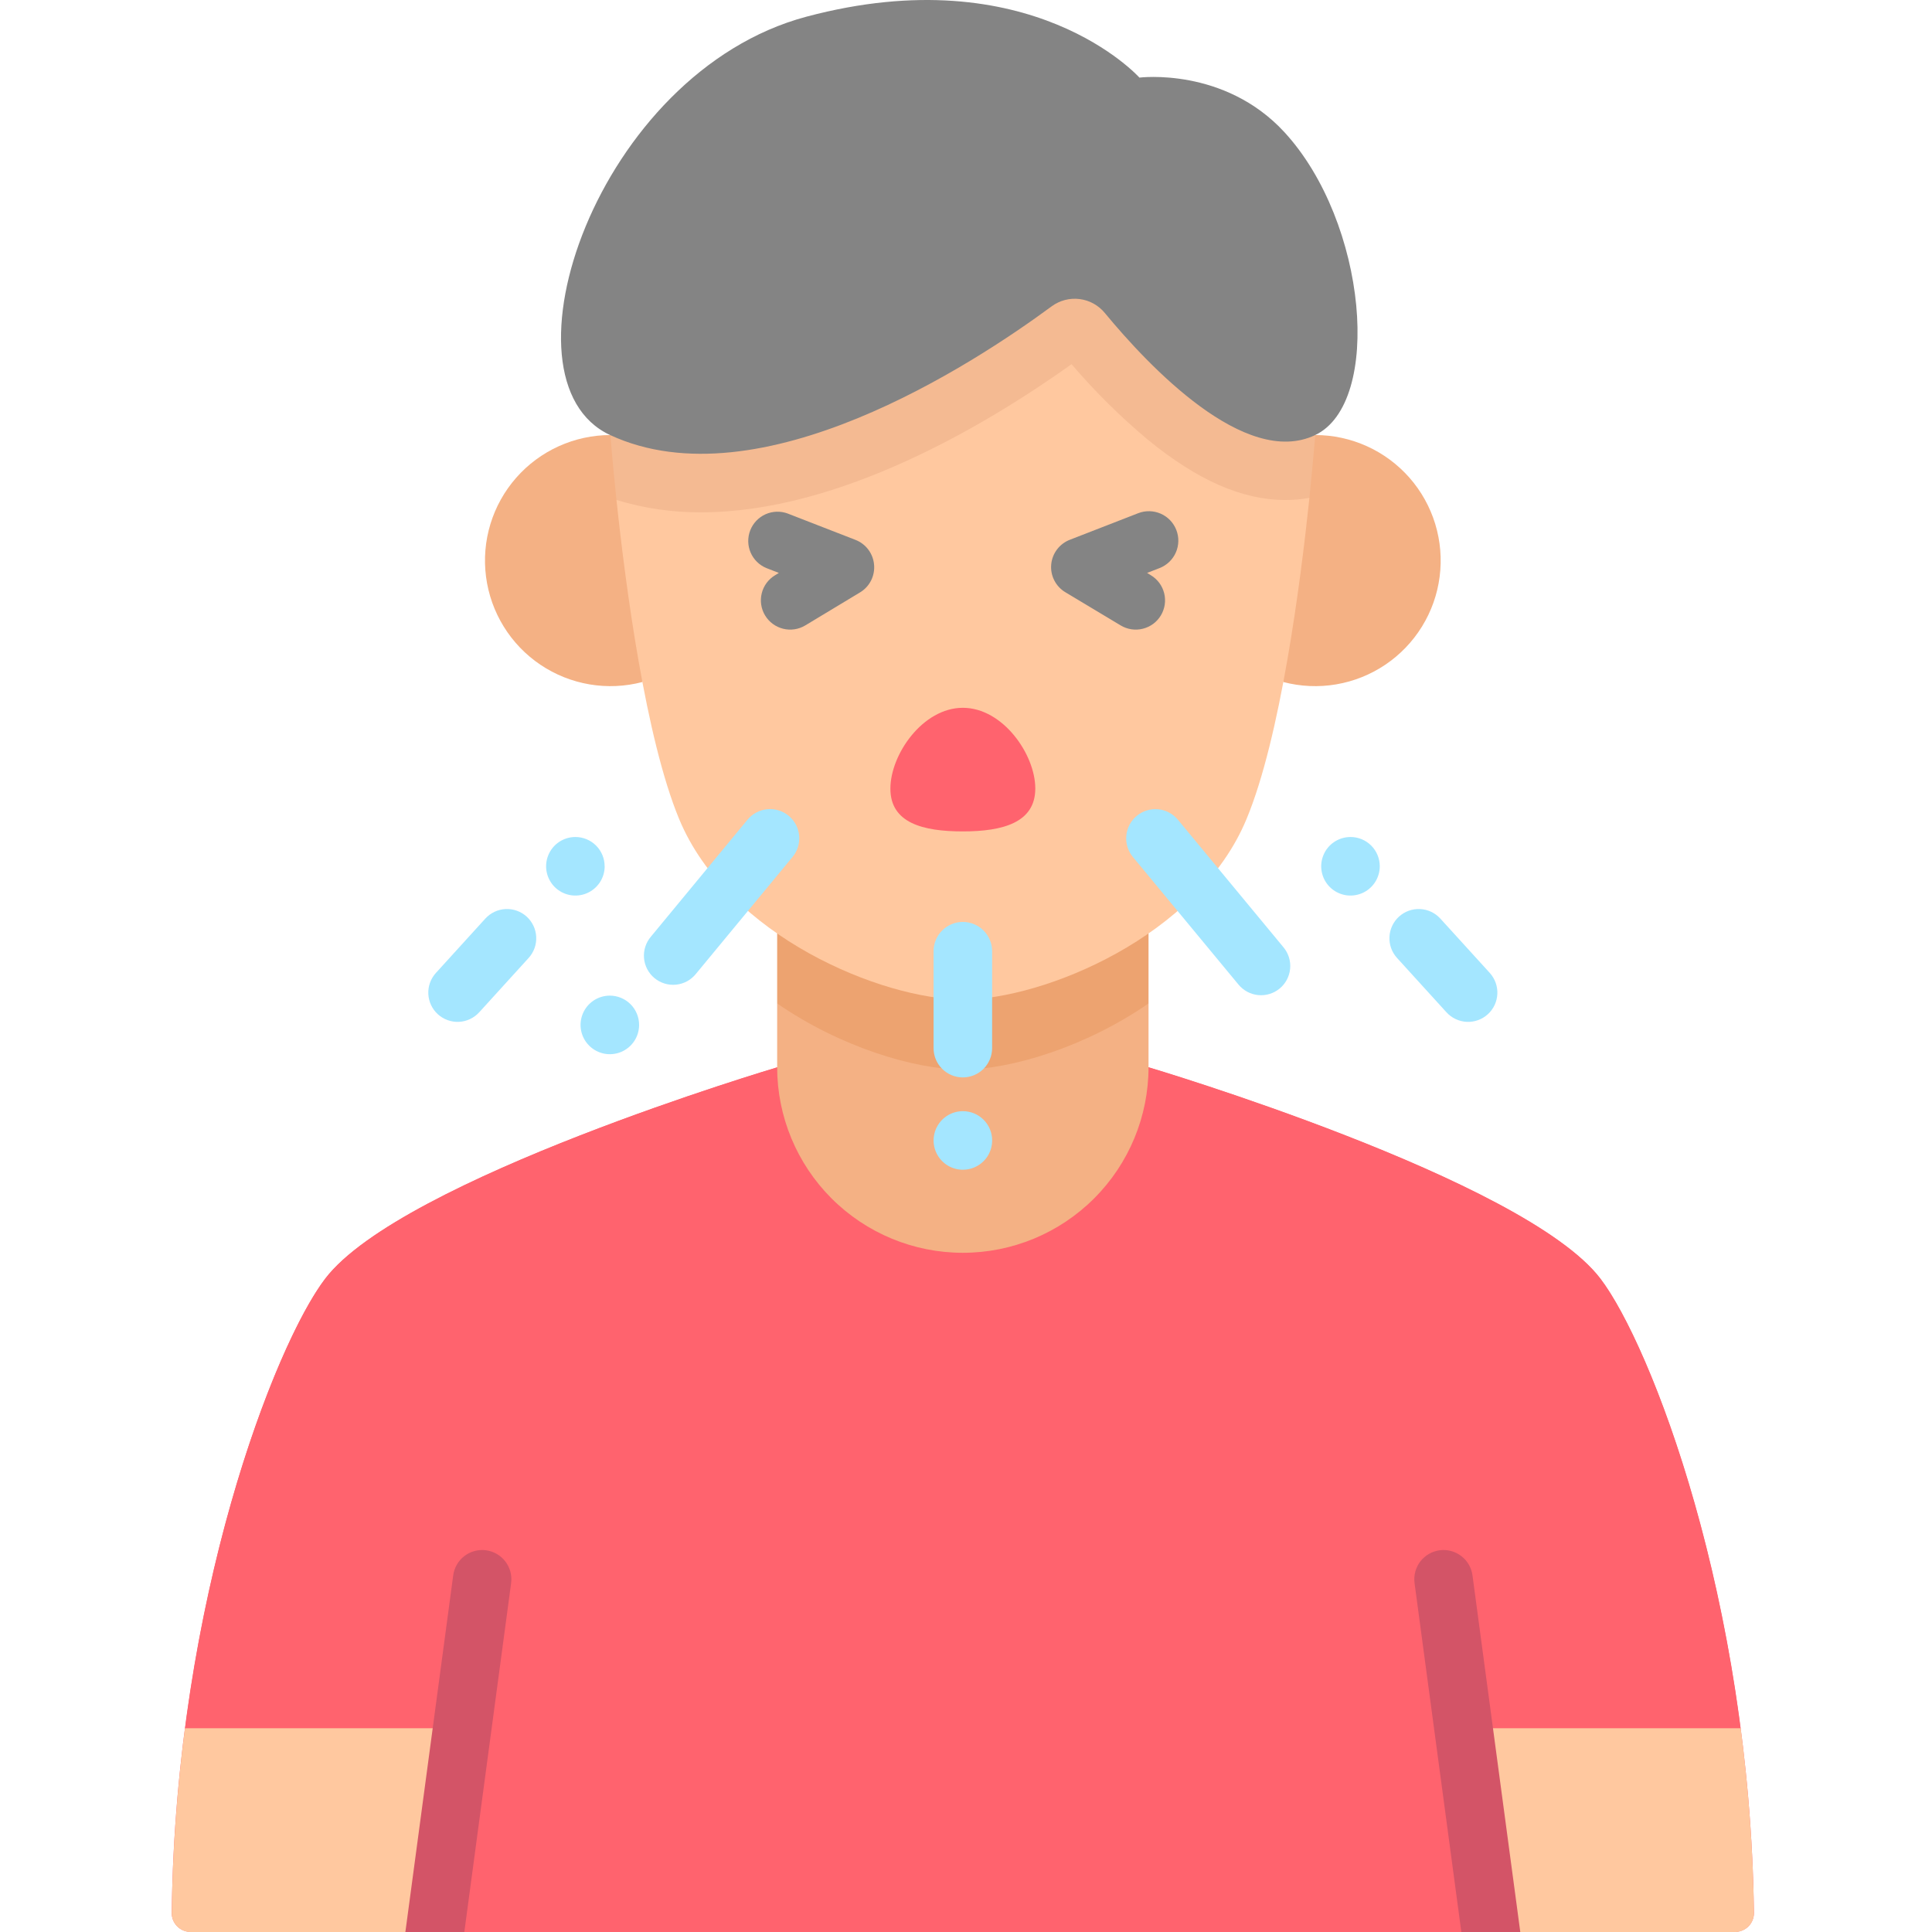 <?xml version="1.0" encoding="UTF-8"?>
<svg xmlns="http://www.w3.org/2000/svg" width="90" height="90" viewBox="0 0 90 90" fill="none">
  <path d="M53.503 49.715C53.503 49.715 70.998 54.911 74.553 59.559C76.91 62.647 81.522 74.537 81.705 89.099C81.707 89.216 81.686 89.332 81.643 89.44C81.6 89.549 81.535 89.647 81.454 89.731C81.372 89.814 81.274 89.88 81.166 89.925C81.059 89.97 80.943 89.994 80.826 89.994H8.879C8.762 89.994 8.647 89.97 8.539 89.925C8.431 89.88 8.334 89.814 8.252 89.731C8.17 89.647 8.106 89.549 8.062 89.44C8.019 89.332 7.998 89.216 8 89.099C8.176 74.537 12.796 62.647 15.153 59.568C18.707 54.913 36.203 49.724 36.203 49.724L53.503 49.715Z" fill="#FF636E"></path>
  <path d="M68.075 90.001H21.63L8.622 80.508C9.985 70.027 13.281 62.02 15.146 59.566C18.698 54.911 36.196 49.722 36.196 49.722H53.496C53.496 49.722 70.993 54.918 74.546 59.566C76.418 62.027 79.714 70.027 81.081 80.512L68.075 90.001Z" fill="#FF636E"></path>
  <path d="M68.175 80.508L69.448 88.418L70.821 90.001H80.826C80.943 90.001 81.059 89.977 81.166 89.932C81.274 89.887 81.372 89.821 81.453 89.738C81.535 89.654 81.6 89.555 81.643 89.447C81.686 89.339 81.707 89.223 81.705 89.106C81.668 86.23 81.462 83.36 81.088 80.508H68.175Z" fill="#FFC89F"></path>
  <path d="M21.53 80.508L20.257 88.418L18.884 90.001H8.879C8.762 90.001 8.647 89.977 8.539 89.932C8.431 89.887 8.334 89.821 8.252 89.738C8.17 89.654 8.106 89.555 8.062 89.447C8.019 89.339 7.998 89.223 8 89.106C8.037 86.23 8.243 83.36 8.617 80.508H21.53Z" fill="#FFC89F"></path>
  <path d="M36.203 46.744V49.715C36.204 52.008 37.116 54.207 38.738 55.828C40.36 57.449 42.559 58.36 44.853 58.36C47.147 58.36 49.347 57.449 50.969 55.826C52.592 54.204 53.503 52.004 53.503 49.71V46.739L36.203 46.744Z" fill="#F4B184"></path>
  <path d="M36.203 46.744C39.126 48.769 42.611 49.824 44.853 49.824C47.094 49.824 50.58 48.769 53.503 46.744V43.484H36.203V46.744Z" fill="#EDA370"></path>
  <path d="M28.435 20.266C27.604 20.267 26.782 20.445 26.026 20.788C25.269 21.131 24.594 21.632 24.046 22.256C23.497 22.881 23.089 23.615 22.846 24.41C22.604 25.205 22.534 26.042 22.641 26.866C22.748 27.69 23.029 28.482 23.466 29.189C23.902 29.896 24.485 30.502 25.174 30.966C25.863 31.43 26.644 31.742 27.463 31.881C28.282 32.02 29.122 31.982 29.925 31.771L30.628 26.115L28.435 20.266Z" fill="#F4B184"></path>
  <path d="M61.271 20.266C62.102 20.267 62.923 20.445 63.68 20.788C64.436 21.131 65.111 21.632 65.66 22.256C66.208 22.881 66.617 23.615 66.859 24.41C67.101 25.205 67.171 26.042 67.064 26.866C66.958 27.69 66.677 28.482 66.24 29.189C65.803 29.896 65.221 30.502 64.531 30.966C63.842 31.43 63.062 31.742 62.242 31.881C61.423 32.02 60.584 31.982 59.78 31.771L59.077 26.115L61.271 20.266Z" fill="#F4B184"></path>
  <path d="M61.265 20.266L50.571 11.106L28.435 20.27C28.435 20.27 28.533 21.546 28.718 23.285L32.662 25.443L58.302 24.875L60.998 23.19C61.174 21.432 61.269 20.282 61.271 20.263L61.265 20.266Z" fill="#F4BA92"></path>
  <path d="M60.998 23.19C60.631 23.259 60.258 23.294 59.884 23.293C57.875 23.293 55.778 22.374 53.468 20.481C52.188 19.41 51.001 18.234 49.917 16.965C46.008 19.753 39.142 23.866 32.662 23.866C31.326 23.874 29.996 23.68 28.718 23.29C29.145 27.319 30.075 34.383 31.637 38.154C33.907 43.628 41.116 46.563 44.853 46.563C48.59 46.563 55.799 43.628 58.068 38.154C59.65 34.353 60.575 27.208 60.998 23.195V23.19Z" fill="#FFC89F"></path>
  <path d="M44.853 38.73C46.718 38.73 48.228 38.321 48.228 36.732C48.228 35.143 46.718 32.972 44.853 32.972C42.988 32.972 41.478 35.141 41.478 36.739C41.478 38.337 42.988 38.73 44.853 38.73Z" fill="#FF636E"></path>
  <path d="M70.821 90.001H68.075L65.895 73.748C65.847 73.39 65.944 73.028 66.162 72.741C66.382 72.454 66.706 72.266 67.064 72.218C67.421 72.17 67.784 72.266 68.07 72.485C68.357 72.704 68.546 73.028 68.594 73.386L70.821 90.001Z" fill="#D35467"></path>
  <path d="M23.81 73.748L21.63 90.001H18.884L21.112 73.386C21.16 73.028 21.348 72.704 21.635 72.485C21.922 72.266 22.284 72.17 22.642 72.218C23 72.266 23.324 72.454 23.543 72.741C23.762 73.028 23.858 73.39 23.81 73.748Z" fill="#D35467"></path>
  <path d="M51.467 14.58C51.172 14.221 50.751 13.988 50.29 13.931C49.829 13.873 49.363 13.995 48.989 14.271C45.35 16.955 35.38 23.488 28.422 20.266C22.949 17.732 27.807 3.381 37.563 0.778C48.038 -2.016 53.079 3.615 53.079 3.615C53.079 3.615 57.027 3.114 59.829 6.153C63.696 10.347 64.414 18.767 61.265 20.268C58.006 21.82 53.508 17.051 51.467 14.58Z" fill="#848484"></path>
  <path d="M40.718 26.308C40.697 26.054 40.605 25.811 40.452 25.606C40.3 25.402 40.093 25.244 39.855 25.151L36.691 23.921C36.356 23.797 35.985 23.811 35.659 23.957C35.334 24.104 35.078 24.373 34.949 24.706C34.819 25.039 34.825 25.41 34.966 25.738C35.107 26.067 35.371 26.327 35.702 26.463L36.282 26.689L36.106 26.797C35.796 26.983 35.572 27.285 35.485 27.636C35.398 27.987 35.453 28.359 35.64 28.669C35.827 28.979 36.129 29.202 36.48 29.289C36.831 29.377 37.202 29.321 37.512 29.135L40.061 27.598C40.281 27.467 40.459 27.276 40.575 27.048C40.691 26.82 40.741 26.563 40.718 26.308Z" fill="#848484"></path>
  <path d="M49.644 27.598L52.206 29.135C52.359 29.227 52.529 29.288 52.706 29.315C52.884 29.341 53.064 29.333 53.238 29.289C53.412 29.246 53.575 29.169 53.72 29.063C53.864 28.956 53.985 28.822 54.078 28.669C54.17 28.515 54.231 28.345 54.258 28.168C54.284 27.991 54.276 27.81 54.232 27.636C54.189 27.462 54.112 27.299 54.006 27.155C53.899 27.011 53.765 26.889 53.612 26.797L53.436 26.689L54.018 26.463C54.357 26.331 54.629 26.069 54.776 25.736C54.922 25.403 54.93 25.025 54.797 24.686C54.665 24.348 54.404 24.075 54.071 23.929C53.738 23.783 53.36 23.775 53.021 23.907L49.857 25.137C49.614 25.227 49.401 25.384 49.244 25.59C49.086 25.796 48.991 26.042 48.969 26.3C48.946 26.558 48.998 26.818 49.118 27.047C49.237 27.277 49.42 27.468 49.644 27.598Z" fill="#848484"></path>
  <path d="M62.911 38.991C62.641 38.991 62.377 39.071 62.153 39.221C61.928 39.37 61.754 39.583 61.651 39.833C61.547 40.082 61.52 40.356 61.573 40.621C61.626 40.885 61.755 41.129 61.946 41.319C62.137 41.51 62.38 41.64 62.645 41.693C62.909 41.745 63.183 41.718 63.433 41.615C63.682 41.512 63.895 41.337 64.045 41.112C64.195 40.888 64.275 40.624 64.275 40.355C64.275 40.175 64.24 39.998 64.171 39.832C64.103 39.666 64.002 39.516 63.875 39.389C63.748 39.262 63.598 39.162 63.432 39.093C63.266 39.025 63.088 38.99 62.909 38.991H62.911Z" fill="#A4E6FF"></path>
  <path d="M28.166 40.355C28.166 40.175 28.131 39.998 28.062 39.832C27.994 39.667 27.893 39.516 27.767 39.39C27.64 39.263 27.49 39.163 27.324 39.094C27.158 39.026 26.981 38.99 26.802 38.991C26.532 38.991 26.268 39.071 26.044 39.221C25.82 39.371 25.646 39.585 25.543 39.834C25.44 40.083 25.413 40.357 25.466 40.622C25.519 40.886 25.649 41.129 25.84 41.32C26.03 41.51 26.273 41.64 26.538 41.693C26.803 41.745 27.077 41.718 27.326 41.615C27.575 41.511 27.788 41.337 27.938 41.112C28.088 40.888 28.168 40.624 28.168 40.355H28.166Z" fill="#A4E6FF"></path>
  <path d="M44.853 51.763C44.583 51.763 44.319 51.843 44.095 51.994C43.871 52.144 43.697 52.357 43.594 52.606C43.491 52.855 43.464 53.13 43.517 53.394C43.57 53.659 43.7 53.901 43.891 54.092C44.081 54.283 44.324 54.412 44.589 54.465C44.853 54.517 45.128 54.49 45.377 54.387C45.626 54.284 45.839 54.109 45.989 53.885C46.139 53.66 46.218 53.397 46.218 53.127C46.219 52.948 46.184 52.77 46.115 52.604C46.046 52.438 45.946 52.288 45.819 52.161C45.692 52.035 45.541 51.934 45.376 51.866C45.21 51.797 45.032 51.762 44.853 51.763Z" fill="#A4E6FF"></path>
  <path d="M28.407 46.38C28.137 46.381 27.873 46.461 27.649 46.611C27.425 46.761 27.251 46.974 27.148 47.224C27.045 47.473 27.018 47.747 27.071 48.012C27.124 48.276 27.254 48.519 27.445 48.71C27.635 48.9 27.878 49.03 28.143 49.083C28.407 49.135 28.682 49.108 28.931 49.005C29.18 48.901 29.393 48.727 29.543 48.502C29.692 48.278 29.772 48.014 29.772 47.745C29.772 47.565 29.737 47.387 29.668 47.222C29.599 47.056 29.499 46.906 29.372 46.779C29.245 46.652 29.094 46.552 28.928 46.483C28.762 46.415 28.584 46.38 28.405 46.38H28.407Z" fill="#A4E6FF"></path>
  <path d="M22.609 42.791L20.307 45.322C20.063 45.59 19.936 45.943 19.953 46.304C19.97 46.665 20.13 47.005 20.397 47.248C20.665 47.491 21.018 47.618 21.379 47.602C21.74 47.584 22.079 47.425 22.323 47.157L24.625 44.626C24.869 44.359 24.996 44.006 24.979 43.645C24.962 43.283 24.802 42.944 24.535 42.7C24.268 42.457 23.915 42.33 23.553 42.347C23.192 42.364 22.853 42.524 22.609 42.791Z" fill="#A4E6FF"></path>
  <path d="M69.399 45.322L67.096 42.791C66.853 42.524 66.513 42.364 66.152 42.347C65.791 42.33 65.438 42.457 65.17 42.7C64.903 42.944 64.743 43.283 64.726 43.645C64.709 44.006 64.836 44.359 65.08 44.626L67.382 47.157C67.626 47.425 67.966 47.584 68.327 47.602C68.688 47.618 69.041 47.491 69.308 47.248C69.576 47.005 69.735 46.665 69.752 46.304C69.769 45.943 69.642 45.59 69.399 45.322Z" fill="#A4E6FF"></path>
  <path d="M36.742 38.005C36.465 37.774 36.107 37.663 35.748 37.696C35.388 37.728 35.057 37.903 34.826 38.18L30.324 43.63C30.207 43.767 30.117 43.926 30.062 44.098C30.006 44.27 29.985 44.452 30.001 44.632C30.016 44.812 30.067 44.987 30.151 45.148C30.235 45.308 30.35 45.45 30.49 45.565C30.629 45.68 30.79 45.766 30.963 45.818C31.136 45.871 31.318 45.888 31.498 45.869C31.678 45.85 31.852 45.796 32.011 45.709C32.169 45.622 32.309 45.504 32.422 45.363L36.925 39.913C37.153 39.636 37.261 39.279 37.227 38.921C37.193 38.564 37.019 38.234 36.742 38.005Z" fill="#A4E6FF"></path>
  <path d="M54.872 38.187C54.642 37.909 54.311 37.733 53.952 37.699C53.593 37.665 53.234 37.775 52.956 38.005C52.678 38.234 52.502 38.565 52.468 38.925C52.434 39.284 52.544 39.642 52.773 39.92L57.695 45.867C57.925 46.145 58.256 46.321 58.615 46.355C58.975 46.39 59.333 46.28 59.611 46.05C59.89 45.82 60.065 45.489 60.099 45.13C60.134 44.77 60.024 44.412 59.794 44.134L54.872 38.187Z" fill="#A4E6FF"></path>
  <path d="M44.853 50.19C45.214 50.19 45.561 50.046 45.817 49.791C46.072 49.535 46.216 49.189 46.217 48.827V44.312C46.217 43.95 46.073 43.603 45.817 43.347C45.561 43.091 45.215 42.947 44.853 42.947C44.491 42.947 44.144 43.091 43.888 43.347C43.632 43.603 43.489 43.95 43.489 44.312V48.827C43.489 49.189 43.633 49.535 43.889 49.791C44.145 50.046 44.491 50.19 44.853 50.19Z" fill="#A4E6FF"></path>
</svg>
